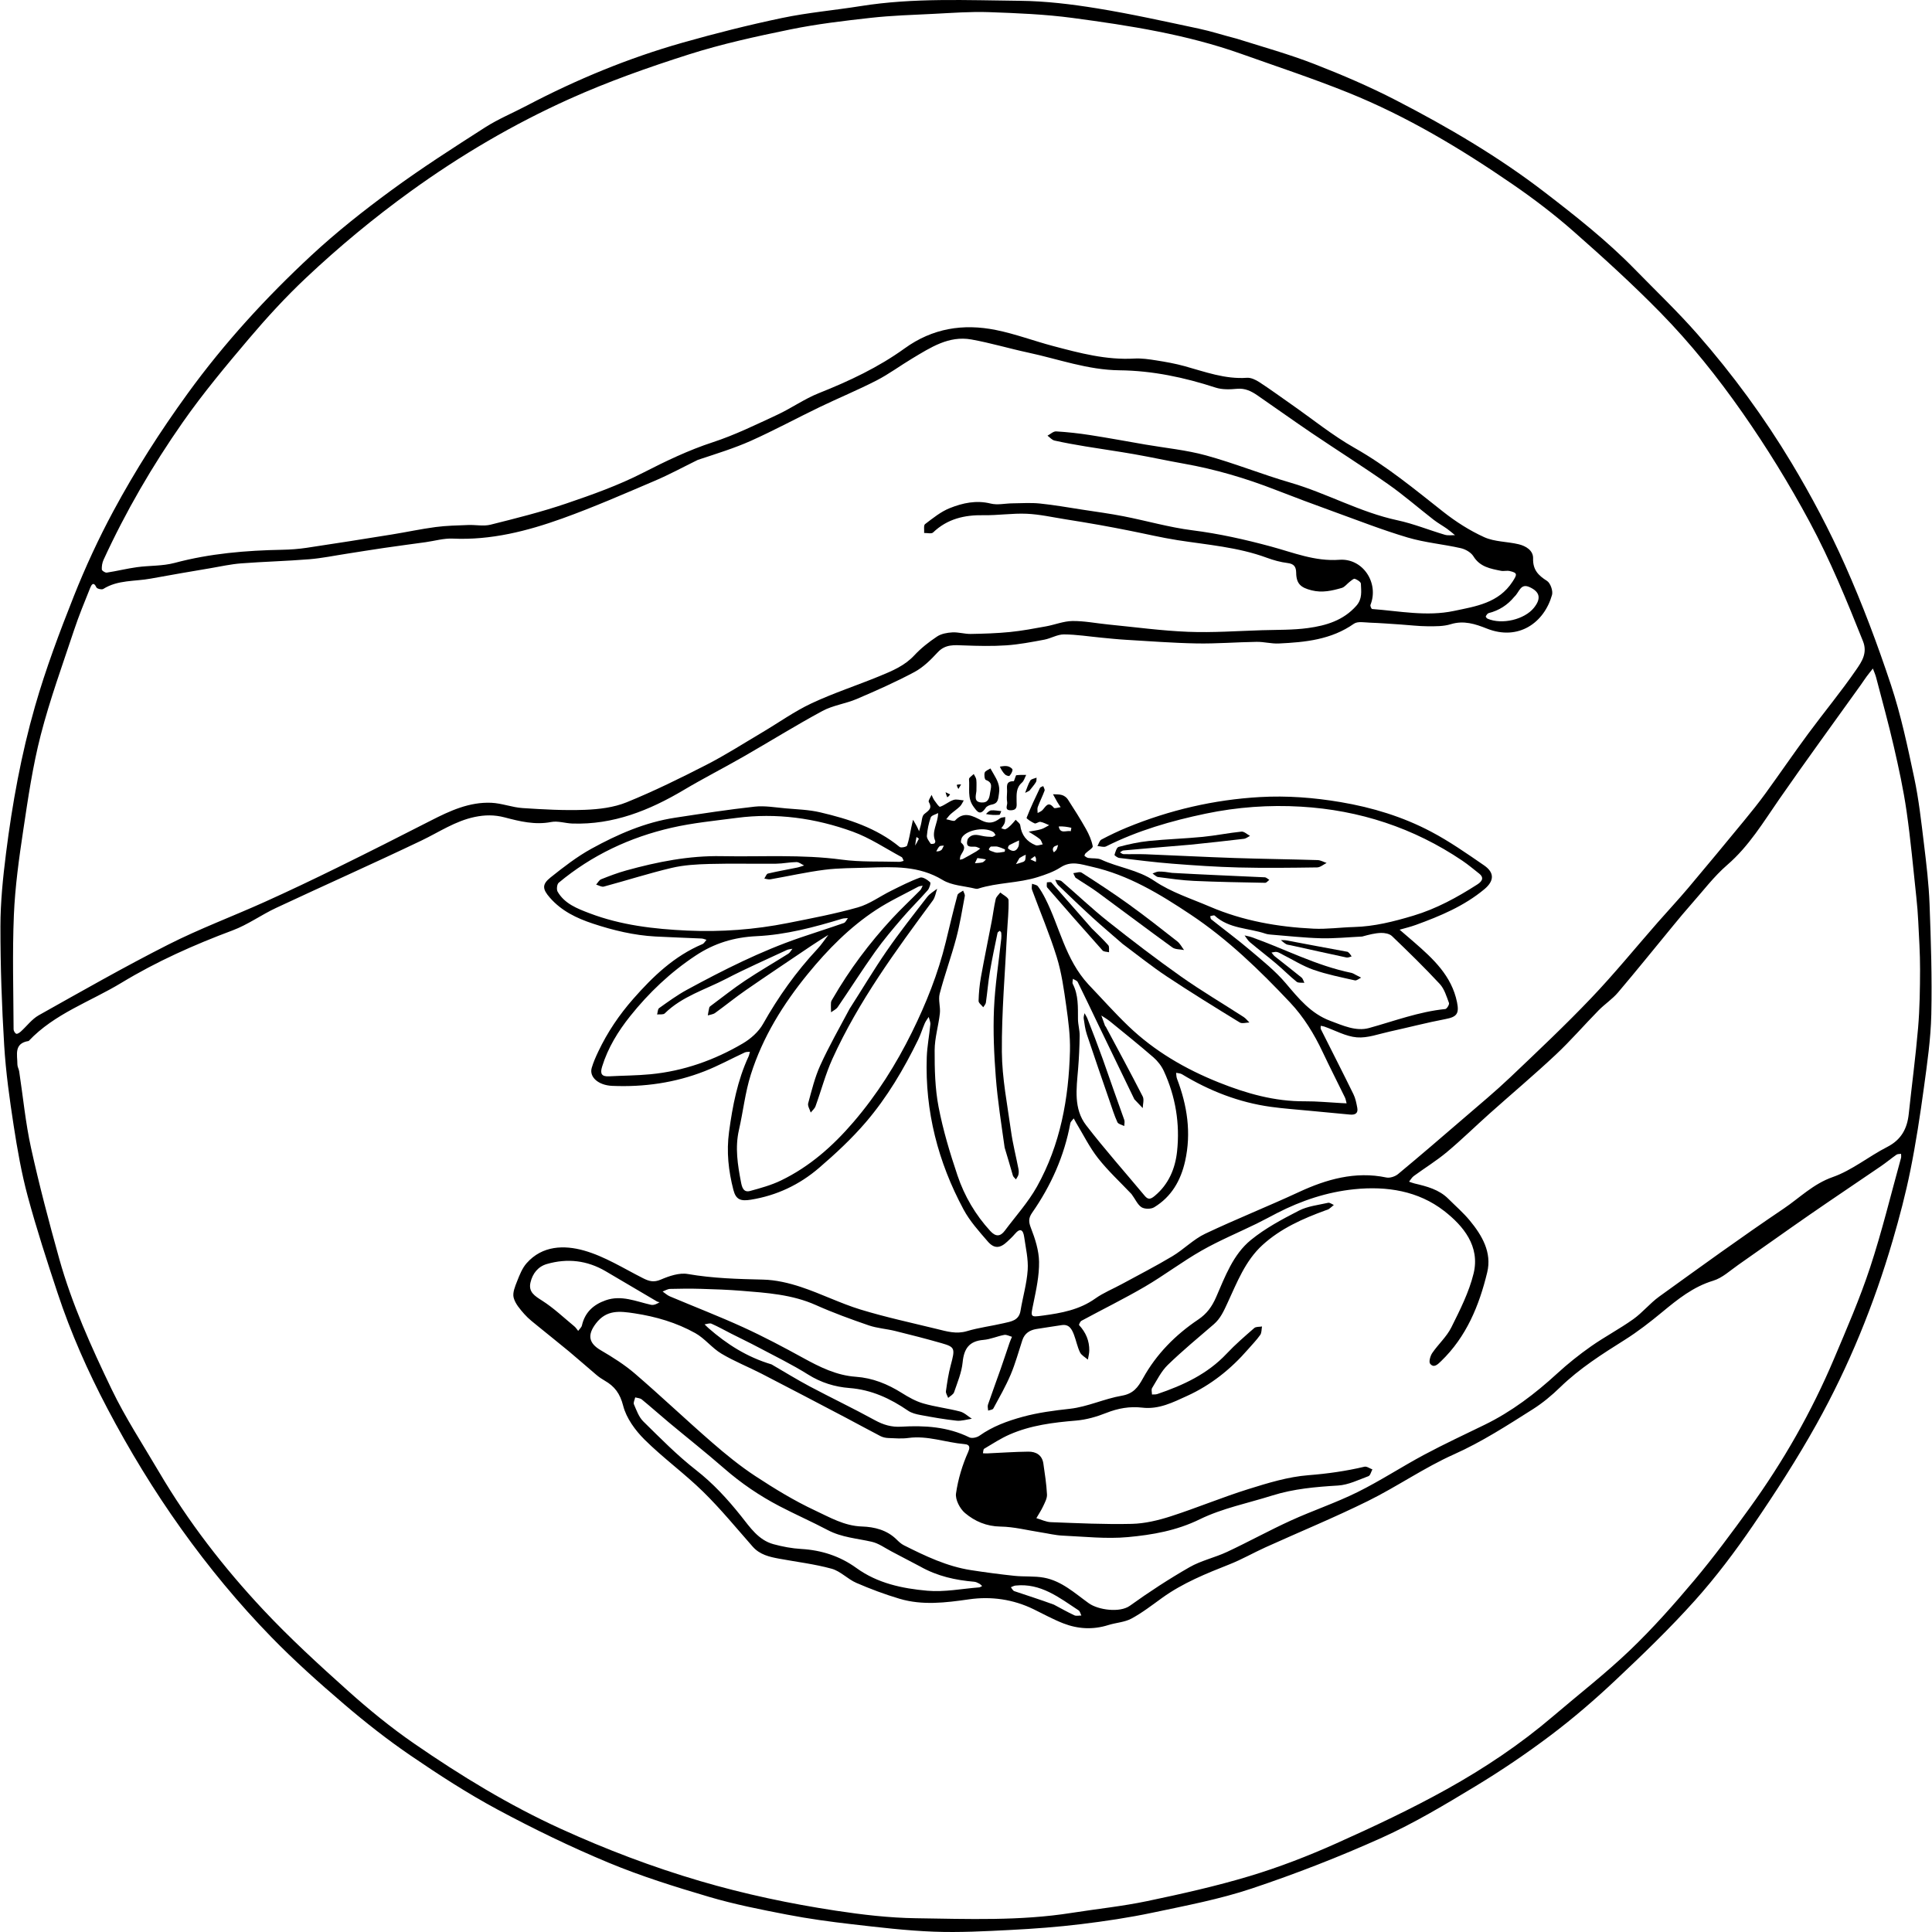 <?xml version="1.0" encoding="utf-8"?><!DOCTYPE svg PUBLIC "-//W3C//DTD SVG 1.1//EN" "http://www.w3.org/Graphics/SVG/1.1/DTD/svg11.dtd"><svg version="1.1" id="Contours" xmlns="http://www.w3.org/2000/svg" xmlns:xlink="http://www.w3.org/1999/xlink" x="0px" y="0px" width="1008.759px" height="1008.759px" viewBox="-0 0 1008.759 1009.204" enable-background="new 0 0 1008.759 1008.759" xml:space="preserve" stroke="black" fill="none" stroke-linecap='round' stroke-linejoin='round'><path class="selected"  fill="#000000" opacity="1" stroke="none" 
 	d="
M645.817 20.214 C659.676 24.574 673.259 28.358 686.335 33.446 C700.816 39.081 715.181 45.234 728.978 52.357 C756.067 66.343 782.343 81.726 806.614 100.386 C823.075 113.041 839.33 125.875 853.854 140.763 C864.822 152.006 876.234 162.866 886.567 174.669 C904.874 195.582 921.327 218.023 935.62 241.828 C945.948 259.029 955.411 276.894 963.568 295.216 C972.639 315.589 980.515 336.577 987.537 357.753 C992.765 373.519 996.216 389.924 999.675 406.211 C1002.078 417.529 1003.355 429.106 1004.756 440.613 C1006.041 451.163 1007.313 461.757 1007.708 472.364 C1008.424 491.543 1009.049 510.759 1008.618 529.935 C1008.33 542.738 1006.469 555.543 1004.732 568.267 C1002.765 582.683 1000.568 597.094 997.69 611.349 C995.199 623.686 991.977 635.909 988.444 647.997 C978.677 681.42 965.592 713.578 948.645 743.966 C938.542 762.081 927.24 779.59 915.535 796.727 C906.194 810.402 896.149 823.752 885.106 836.07 C872.018 850.669 857.828 864.33 843.539 877.786 C832.833 887.868 821.626 897.526 809.893 906.379 C797.238 915.927 784.043 924.868 770.477 933.071 C754.577 942.684 738.526 952.329 721.629 959.938 C699.472 969.916 676.713 978.777 653.665 986.483 C636.876 992.097 619.276 995.42 601.897 999.095 C589.523 1001.711 576.959 1003.582 564.398 1005.11 C552.206 1006.593 539.924 1007.508 527.654 1008.135 C514.311 1008.817 500.912 1009.539 487.583 1009.035 C473.273 1008.494 458.991 1006.778 444.746 1005.141 C433.396 1003.837 422.044 1002.278 410.832 1000.112 C397.187 997.477 383.481 994.782 370.175 990.851 C352.431 985.608 334.662 980.073 317.607 972.972 C297.848 964.747 278.497 955.348 259.636 945.218 C243.994 936.817 228.997 927.089 214.316 917.068 C202.213 908.807 190.619 899.69 179.475 890.163 C166.396 878.981 153.504 867.472 141.51 855.152 C124.425 837.601 108.842 818.747 94.542 798.74 C80.14 778.592 67.359 757.571 55.857 735.716 C45.648 716.319 36.774 696.305 29.879 675.492 C24.338 658.763 18.876 641.979 14.283 624.976 C11.016 612.877 8.84 600.436 6.926 588.032 C4.782 574.131 2.829 560.14 1.971 546.115 C0.706 525.43 -0.014 504.681 0 483.96 C0.009 471.208 1.324 458.396 2.92 445.72 C6.183 419.811 10.864 394.072 18.054 368.996 C23.652 349.469 30.832 330.333 38.341 311.433 C44.362 296.277 51.251 281.37 58.977 267.01 C70.466 245.655 83.53 225.233 97.808 205.551 C116.88 179.26 138.687 155.448 162.391 133.438 C175.551 121.219 189.748 109.997 204.243 99.369 C220.054 87.774 236.607 77.162 253.129 66.578 C259.994 62.18 267.642 59.015 274.891 55.206 C300.915 41.53 327.976 30.339 356.245 22.316 C373.458 17.431 390.85 13.04 408.36 9.378 C421.858 6.556 435.689 5.361 449.331 3.183 C476.97 -1.229 504.818 0.14 532.582 0.421 C546.041 0.557 559.586 2.213 572.897 4.378 C590.695 7.274 608.33 11.212 625.981 14.955 C632.505 16.339 638.876 18.44 645.817 20.214 M590.817 623.714 C584.955 617.519 578.624 611.692 573.374 605.016 C568.879 599.301 565.618 592.616 561.822 586.354 C561.402 585.661 561.05 584.928 560.666 584.214 C560.05 585.057 559.044 585.829 558.874 586.754 C555.744 603.842 548.798 619.312 538.93 633.487 C536.97 636.304 537.048 638.266 538.314 641.506 C540.506 647.115 542.455 653.222 542.543 659.149 C542.65 666.366 541.06 673.682 539.591 680.828 C538.094 688.108 537.777 688.109 544.553 687.198 C554.194 685.902 563.631 684.194 571.896 678.311 C576.146 675.285 581.124 673.289 585.745 670.776 C594.589 665.966 603.562 661.368 612.193 656.201 C618.135 652.643 623.164 647.371 629.348 644.441 C645.489 636.795 662.104 630.193 678.331 622.66 C692.453 616.105 707.701 611.656 723.931 615.078 C725.8 615.472 728.538 614.566 730.07 613.295 C741.656 603.68 753.074 593.86 764.479 584.028 C772.606 577.023 780.877 570.157 788.65 562.772 C802.958 549.179 817.336 535.623 830.952 521.351 C843.056 508.665 854.152 495.017 865.723 481.82 C870.987 475.816 876.451 469.982 881.599 463.881 C891.474 452.179 901.223 440.369 910.954 428.546 C914.712 423.979 918.426 419.36 921.901 414.578 C929.424 404.225 936.642 393.648 944.242 383.353 C952.564 372.081 961.538 361.271 969.463 349.734 C972.213 345.73 975.406 341.141 972.937 334.958 C964.471 313.753 955.86 292.695 944.998 272.507 C934.391 252.792 922.755 233.856 909.929 215.524 C896.979 197.014 882.919 179.425 867.171 163.346 C852.688 148.559 837.325 134.586 821.778 120.904 C811.739 112.069 801.017 103.898 789.993 96.314 C762.826 77.625 734.566 60.685 703.895 48.338 C685.603 40.975 666.84 34.779 648.25 28.166 C619.698 18.01 589.919 13.362 560.078 9.375 C545.617 7.443 530.941 6.853 516.338 6.342 C506.666 6.003 496.946 6.768 487.258 7.244 C476.361 7.78 465.428 8.118 454.597 9.321 C440.544 10.883 426.439 12.549 412.605 15.38 C394.76 19.032 376.86 22.936 359.533 28.456 C338.417 35.184 317.384 42.62 297.197 51.708 C267.924 64.885 240.289 81.134 214.149 100.034 C194.9 113.952 176.723 129.038 159.504 145.262 C148.986 155.172 139.15 165.9 129.802 176.933 C117.799 191.098 105.846 205.416 95.219 220.61 C79.358 243.285 65.446 267.227 53.864 292.433 C53.163 293.959 52.877 295.815 52.959 297.489 C52.99 298.106 54.74 299.241 55.548 299.117 C60.83 298.306 66.038 296.997 71.328 296.269 C77.854 295.372 84.663 295.733 90.949 294.054 C109.446 289.111 128.251 287.53 147.263 287.177 C151.463 287.099 155.691 286.79 159.843 286.171 C174.726 283.949 189.59 281.589 204.447 279.197 C212.08 277.968 219.652 276.32 227.31 275.31 C232.95 274.567 238.682 274.469 244.38 274.244 C248.264 274.09 252.354 274.991 256.015 274.075 C269.252 270.762 282.537 267.443 295.441 263.061 C309.131 258.411 322.899 253.505 335.723 246.934 C347.609 240.843 359.422 235.164 372.166 230.994 C383.681 227.226 394.688 221.811 405.721 216.696 C413.148 213.253 419.954 208.369 427.526 205.36 C443.295 199.092 458.596 191.904 472.311 181.996 C486.948 171.421 502.913 168.954 519.94 172.367 C530.087 174.4 539.886 178.113 549.922 180.767 C563.787 184.433 577.652 188.141 592.262 187.298 C596.092 187.077 600.015 187.666 603.834 188.268 C608.788 189.048 613.757 189.938 618.584 191.271 C629.264 194.22 639.696 198.159 651.124 197.347 C653.236 197.197 655.716 198.391 657.603 199.617 C663.286 203.31 668.756 207.33 674.317 211.212 C685.305 218.883 695.797 227.431 707.408 234.004 C724.109 243.458 738.692 255.53 753.625 267.308 C760.208 272.499 767.471 277.156 775.083 280.603 C780.513 283.061 787.094 282.871 793.058 284.296 C796.854 285.203 800.728 287.546 800.61 291.691 C800.441 297.665 803.304 300.546 807.875 303.445 C809.66 304.576 811.087 308.654 810.491 310.775 C806.425 325.248 793.006 334.925 776.433 328.334 C770.365 325.92 764.396 323.969 757.594 326.065 C753.821 327.228 749.581 327.16 745.554 327.141 C740.858 327.12 736.165 326.529 731.468 326.219 C726.108 325.865 720.748 325.443 715.381 325.257 C712.558 325.159 708.971 324.437 707.011 325.817 C695.128 334.183 681.536 335.484 667.764 336.136 C663.926 336.317 660.039 335.222 656.183 335.277 C645.761 335.427 635.337 336.29 624.927 336.108 C612.528 335.891 600.142 334.916 587.754 334.195 C583.567 333.951 579.39 333.496 575.212 333.105 C568.638 332.489 562.069 331.413 555.496 331.392 C552.08 331.381 548.712 333.504 545.227 334.152 C538.682 335.369 532.097 336.646 525.474 337.099 C518.118 337.603 510.693 337.418 503.313 337.144 C498.271 336.956 493.585 336.415 489.557 340.785 C485.982 344.663 482.01 348.595 477.432 351.043 C467.664 356.268 457.484 360.77 447.286 365.128 C441.485 367.607 434.882 368.416 429.395 371.378 C415.453 378.903 401.986 387.303 388.233 395.186 C377.881 401.12 367.233 406.547 356.978 412.641 C338.98 423.334 320.125 430.905 298.748 430.185 C295.046 430.06 291.191 428.7 287.694 429.383 C279.245 431.034 271.214 429.029 263.381 426.976 C257.953 425.554 253.002 425.661 247.782 426.745 C237.588 428.862 229.081 434.695 219.887 439.09 C194.725 451.118 169.233 462.451 143.971 474.272 C136.276 477.874 129.226 483.026 121.323 485.977 C101.156 493.509 81.551 502.261 63.202 513.385 C46.913 523.26 28.261 529.458 14.757 543.774 C6.838 544.995 8.882 551.068 8.867 556.056 C8.863 557.25 9.611 558.427 9.797 559.644 C11.828 572.978 13.094 586.477 15.987 599.618 C20.264 619.052 25.353 638.327 30.71 657.498 C37.326 681.178 47.453 703.582 58.065 725.641 C65.249 740.574 74.41 754.566 82.835 768.892 C98.166 794.96 116.597 818.797 137.202 840.792 C151.18 855.713 166.335 869.589 181.579 883.245 C192.542 893.065 204.041 902.447 216.148 910.798 C240.477 927.579 265.677 942.971 292.68 955.278 C316.314 966.05 340.442 975.226 365.403 982.568 C388.761 989.438 412.445 994.422 436.418 998.074 C450.248 1000.18 464.279 1001.818 478.243 1002.015 C505.345 1002.396 532.528 1003.492 559.499 999.228 C572.658 997.148 585.962 995.799 598.982 993.072 C616.972 989.304 634.975 985.281 652.56 979.993 C667.866 975.39 682.908 969.572 697.509 963.045 C717.215 954.236 736.826 945.018 755.669 934.524 C775.209 923.642 793.881 911.17 810.978 896.562 C824.388 885.106 838.385 874.267 851.109 862.096 C863.048 850.677 874.091 838.234 884.732 825.571 C894.968 813.389 904.459 800.547 913.788 787.641 C931.328 763.375 946.089 737.461 957.758 709.873 C964.415 694.133 971.267 678.403 976.612 662.2 C982.824 643.366 987.489 624.021 992.793 604.889 C992.98 604.215 992.821 603.446 992.824 602.721 C992.019 602.855 991.043 602.743 990.439 603.164 C987.701 605.071 985.139 607.231 982.387 609.114 C969.929 617.64 957.373 626.022 944.959 634.61 C932.5 643.229 920.195 652.068 907.766 660.729 C903.527 663.684 899.465 667.54 894.715 668.98 C884.203 672.167 876.15 678.687 867.98 685.436 C861.744 690.586 855.31 695.601 848.475 699.898 C836.609 707.357 824.852 714.83 814.721 724.675 C810.368 728.906 805.598 732.88 800.479 736.119 C787.11 744.578 773.9 753.158 759.275 759.693 C743.768 766.623 729.614 776.52 714.347 784.062 C696.819 792.719 678.697 800.172 660.874 808.237 C654.553 811.096 648.497 814.589 642.06 817.134 C629.793 821.982 617.617 826.893 606.819 834.677 C601.585 838.45 596.436 842.455 590.786 845.495 C587.194 847.427 582.7 847.613 578.702 848.875 C570.723 851.392 562.831 850.955 555.186 847.975 C549.886 845.909 544.862 843.126 539.734 840.624 C529.025 835.4 517.513 833.772 506.004 835.425 C493.756 837.183 481.672 838.692 469.658 835.125 C461.99 832.848 454.445 830.016 447.103 826.837 C442.571 824.875 438.82 820.716 434.196 819.444 C425.269 816.99 415.97 815.897 406.831 814.208 C401.683 813.257 396.676 812.131 392.936 807.883 C384.416 798.206 376.217 788.183 367.027 779.179 C357.299 769.649 346.13 761.583 336.469 751.994 C331.585 747.147 326.948 740.779 325.296 734.308 C323.671 727.941 320.833 724.157 315.651 721.195 C314.152 720.338 312.698 719.353 311.379 718.241 C306.567 714.185 301.871 709.991 297.036 705.963 C291.854 701.648 286.539 697.492 281.332 693.206 C278.7 691.04 275.912 688.974 273.678 686.436 C271.414 683.864 268.894 680.985 268.085 677.83 C267.43 675.278 268.826 671.99 269.9 669.26 C271.195 665.97 272.571 662.449 274.854 659.859 C283.079 650.531 294.546 650.351 304.768 653.217 C315.589 656.25 325.515 662.566 335.702 667.707 C338.85 669.295 341.288 669.98 344.93 668.421 C349.308 666.547 354.605 664.724 359.05 665.495 C372.115 667.761 385.176 668.115 398.351 668.416 C405.003 668.568 411.825 670.171 418.184 672.279 C428.696 675.763 438.704 680.817 449.277 684.054 C462.358 688.057 475.789 690.925 489.091 694.192 C494.259 695.461 499.286 697.01 504.88 695.339 C511.166 693.463 517.767 692.669 524.175 691.168 C527.896 690.296 532.017 689.828 532.857 684.715 C534.03 677.575 536.137 670.523 536.608 663.352 C536.979 657.696 535.581 651.904 534.781 646.199 C534.269 642.543 532.803 641.112 529.832 644.661 C528.66 646.061 527.291 647.303 525.958 648.561 C522.176 652.13 519.127 652.405 515.742 648.487 C511.17 643.196 506.349 637.849 503.077 631.752 C489.788 606.99 482.915 580.5 483.885 552.251 C484.082 546.511 485.229 540.808 485.755 535.071 C485.869 533.823 485.197 532.502 484.887 531.214 C484.197 532.317 483.358 533.356 482.846 534.536 C481.621 537.36 480.733 540.34 479.386 543.1 C471.878 558.485 463.173 573.226 452.045 586.211 C444.651 594.839 436.211 602.683 427.573 610.103 C417.372 618.866 405.467 624.515 391.965 626.683 C386.788 627.514 384.211 626.763 382.869 621.545 C380.308 611.589 379.189 601.648 380.611 591.187 C382.458 577.591 385.01 564.35 390.801 551.85 C391.153 551.089 391.275 550.22 391.504 549.401 C390.601 549.512 389.598 549.405 388.813 549.769 C381.819 553.01 375.025 556.745 367.864 559.549 C352.364 565.619 336.165 567.928 319.537 567.214 C312.409 566.908 307.459 562.647 308.872 557.815 C309.732 554.874 310.997 552.027 312.317 549.25 C317.082 539.219 323.185 530.16 330.569 521.759 C340.932 509.969 352.015 499.377 366.706 493.163 C367.571 492.797 368.12 491.688 368.817 490.924 C367.956 490.688 367.103 490.282 366.233 490.241 C358.206 489.863 350.172 489.636 342.149 489.193 C330.926 488.574 320.12 485.987 309.455 482.452 C300.896 479.615 293.08 475.838 287.042 468.946 C283.098 464.443 282.787 461.995 287.387 458.328 C294.164 452.926 301.112 447.524 308.671 443.366 C322.384 435.823 336.743 429.526 352.422 427.142 C366.254 425.038 380.091 422.891 393.991 421.362 C399.253 420.784 404.708 421.769 410.058 422.244 C416.126 422.782 422.315 422.95 428.204 424.332 C443.091 427.824 457.585 432.449 469.729 442.432 C470.423 443.002 473.372 442.362 473.595 441.711 C474.655 438.623 475.127 435.334 475.819 432.12 C476.1 430.815 476.409 429.516 476.705 428.214 C477.354 429.326 478.034 430.421 478.641 431.555 C479.102 432.415 479.468 433.326 479.876 434.214 C480.19 433.097 480.504 431.98 480.816 430.862 C481.352 428.945 481.292 426.313 482.55 425.269 C484.776 423.421 486.949 422.368 484.954 418.939 C484.535 418.22 485.866 416.482 486.391 415.214 C486.866 416.17 487.223 417.212 487.845 418.061 C488.767 419.321 490.267 421.614 490.837 421.424 C493.292 420.601 495.381 418.69 497.835 417.861 C499.418 417.326 501.403 417.983 503.208 418.105 C502.553 419.166 502.071 420.403 501.205 421.248 C499.719 422.699 497.944 423.849 496.39 425.236 C495.507 426.025 494.821 427.034 494.047 427.944 C495.636 428.202 498.077 429.245 498.679 428.592 C503.386 423.491 508.136 426.367 512.468 428.556 C516.28 430.483 519.112 429.83 522.165 427.45 C522.837 426.926 523.973 426.997 524.896 426.793 C524.803 427.834 524.905 428.944 524.563 429.895 C524.202 430.899 523.417 431.751 522.817 432.669 C523.566 432.851 524.464 433.381 525.032 433.138 C526.064 432.697 526.966 431.867 527.799 431.069 C528.713 430.194 529.487 429.172 530.322 428.214 C531.153 429.175 532.583 430.061 532.715 431.111 C533.36 436.23 536.112 439.627 540.719 441.496 C541.739 441.91 543.196 441.247 544.452 441.079 C543.953 440.124 543.679 438.886 542.909 438.271 C541.102 436.829 539.057 435.686 537.109 434.422 C539.275 434.02 541.49 433.779 543.592 433.159 C545.079 432.72 546.414 431.767 547.817 431.044 C546.3 430.434 544.827 429.581 543.252 429.306 C542.31 429.141 540.987 430.418 540.228 430.103 C538.621 429.435 535.871 427.604 536.029 427.197 C538.09 421.893 540.548 416.74 543.005 411.596 C543.238 411.109 544.136 410.94 544.726 410.623 C544.982 411.428 545.653 412.386 545.422 413.011 C544.358 415.896 542.949 418.654 541.87 421.534 C541.522 422.466 541.803 423.634 541.797 424.694 C542.622 424.216 543.591 423.883 544.244 423.231 C545.996 421.482 547.21 418.149 550.272 421.969 C550.681 422.479 552.598 421.781 553.817 421.642 C553.231 420.747 552.607 419.873 552.068 418.951 C551.286 417.614 550.564 416.242 549.817 414.885 C551.386 414.995 553.033 414.85 554.5 415.296 C555.644 415.644 556.886 416.519 557.531 417.518 C560.83 422.624 564.098 427.763 567.071 433.062 C568.641 435.862 569.984 438.935 570.58 442.047 C570.762 443.003 568.098 444.467 566.807 445.768 C566.485 446.093 566.182 447.007 566.306 447.106 C566.897 447.578 567.607 448.065 568.332 448.177 C570.551 448.518 573.057 448.128 574.986 449.024 C584.053 453.237 594.134 454.279 602.862 460.202 C611.526 466.081 621.964 469.395 631.731 473.585 C649.014 480.999 667.27 484.213 685.919 485.106 C692.915 485.441 699.968 484.426 707 484.242 C717.689 483.963 727.857 481.368 738.045 478.316 C750.081 474.711 760.876 468.793 771.323 462.098 C773.297 460.833 775.625 458.834 772.374 456.281 C769.489 454.016 766.678 451.633 763.643 449.584 C738.176 432.397 709.898 423.177 679.393 421.37 C662.713 420.381 646.075 421.569 629.52 425.03 C611.485 428.802 594.048 433.858 577.556 442.125 C576.378 442.715 574.562 442.032 573.043 441.94 C573.717 440.782 574.109 439.089 575.114 438.558 C579.47 436.258 583.931 434.115 588.489 432.245 C610.727 423.124 633.91 417.729 657.857 416.36 C671.969 415.553 686.054 416.617 700.141 419.006 C716.73 421.819 732.535 426.64 747.29 434.419 C756.94 439.507 765.976 445.828 774.991 452.027 C780.659 455.925 780.189 460.294 775.151 464.491 C764.537 473.331 752.095 478.496 739.353 483.142 C736.594 484.148 733.712 484.818 730.888 485.643 C733.433 487.834 735.99 490.01 738.522 492.217 C748.45 500.87 758.049 509.704 760.868 523.505 C762.089 529.482 760.749 531.204 754.898 532.314 C745.084 534.175 735.403 536.727 725.638 538.863 C719.96 540.106 714.127 542.335 708.549 541.875 C702.752 541.397 697.181 538.207 691.503 536.225 C690.923 536.023 690.291 535.97 689.683 535.848 C689.695 536.437 689.509 537.125 689.747 537.601 C695.409 548.925 701.184 560.194 706.758 571.561 C707.832 573.752 708.321 576.282 708.773 578.712 C709.324 581.674 707.496 582.449 704.949 582.211 C697.891 581.553 690.833 580.893 683.777 580.211 C677.052 579.56 670.299 579.096 663.611 578.172 C646.917 575.866 631.548 569.842 617.175 561.131 C616.325 560.616 615.156 560.628 614.136 560.395 C614.277 561.415 614.228 562.507 614.586 563.445 C619.923 577.428 622.161 591.686 618.836 606.539 C616.558 616.709 611.679 625.172 602.654 630.646 C600.987 631.658 597.648 631.639 596.047 630.603 C593.965 629.254 592.849 626.413 590.817 623.714 M364.317 240.214 C356.829 243.881 349.483 247.881 341.823 251.145 C325.818 257.964 309.851 264.962 293.491 270.835 C275.093 277.44 256.207 282.26 236.278 281.345 C231.595 281.13 226.838 282.556 222.113 283.212 C214.862 284.22 207.603 285.171 200.359 286.227 C193.931 287.165 187.521 288.224 181.1 289.212 C174.516 290.224 167.96 291.594 161.337 292.131 C149.471 293.093 137.551 293.38 125.679 294.29 C120.334 294.7 115.045 295.892 109.743 296.798 C99.32 298.578 88.889 300.313 78.495 302.244 C70.197 303.785 61.358 302.834 53.718 307.646 C52.944 308.133 50.481 307.56 50.149 306.85 C48.567 303.466 47.475 305.627 46.873 307.128 C43.946 314.417 40.935 321.691 38.464 329.14 C32.432 347.321 25.846 365.38 21.068 383.897 C16.867 400.177 14.435 416.955 11.931 433.619 C9.718 448.346 7.646 463.185 7.023 478.038 C6.19 497.892 6.8 517.809 6.876 537.698 C6.879 538.506 7.589 539.718 8.27 539.989 C8.825 540.21 9.964 539.454 10.611 538.872 C13.767 536.034 16.422 532.355 20.02 530.337 C42.44 517.76 64.792 505.01 87.713 493.396 C104.034 485.126 121.277 478.694 137.985 471.167 C150.773 465.405 163.441 459.363 176.03 453.177 C192.38 445.143 208.642 436.927 224.858 428.626 C234.837 423.517 244.983 418.843 256.456 419.345 C261.908 419.584 267.265 421.743 272.726 422.102 C283.562 422.814 294.462 423.436 305.295 423.021 C312.632 422.74 320.381 421.818 327.095 419.09 C341.355 413.296 355.227 406.462 368.937 399.429 C378.879 394.33 388.325 388.257 397.957 382.559 C406.53 377.487 414.713 371.604 423.686 367.396 C435.235 361.981 447.46 358.024 459.277 353.158 C465.792 350.475 472.301 347.787 477.357 342.352 C480.843 338.605 484.984 335.347 489.252 332.499 C491.453 331.03 494.544 330.482 497.278 330.332 C500.445 330.159 503.667 331.203 506.856 331.148 C513.721 331.03 520.607 330.817 527.434 330.135 C533.723 329.507 539.964 328.311 546.193 327.182 C550.808 326.345 555.36 324.457 559.958 324.399 C566.172 324.321 572.398 325.595 578.627 326.205 C592.571 327.569 606.496 329.487 620.474 330.036 C633.303 330.541 646.192 329.592 659.051 329.198 C667.082 328.952 675.192 329.151 683.115 328.058 C692.514 326.761 701.535 324.087 708.3 316.401 C711.487 312.781 710.797 308.846 710.66 304.908 C710.627 303.975 708.746 302.785 707.493 302.35 C706.854 302.128 705.674 303.25 704.828 303.884 C703.414 304.944 702.232 306.662 700.668 307.111 C695.549 308.58 690.481 309.772 684.903 308.364 C679.363 306.966 676.927 305.049 676.853 299.203 C676.813 296.058 675.737 294.527 672.355 294.106 C668.683 293.648 665.008 292.638 661.525 291.352 C646.434 285.782 630.516 284.608 614.824 282.151 C606.459 280.841 598.199 278.863 589.885 277.221 C584.64 276.185 579.392 275.161 574.127 274.228 C568.214 273.18 562.288 272.199 556.355 271.265 C549.616 270.204 542.888 268.663 536.11 268.366 C528.611 268.037 521.054 269.255 513.534 269.122 C503.548 268.945 494.625 271.029 487.178 278.15 C486.322 278.968 484.099 278.356 482.51 278.407 C482.637 276.818 482.15 274.418 482.995 273.777 C487.101 270.664 491.263 267.264 495.973 265.396 C502.683 262.734 509.743 261.167 517.285 263.046 C520.832 263.929 524.826 262.963 528.618 262.926 C533.422 262.879 538.267 262.534 543.022 263.019 C550.436 263.774 557.795 265.09 565.169 266.223 C572.367 267.328 579.596 268.292 586.738 269.692 C598.727 272.043 610.557 275.478 622.637 277.008 C636.592 278.775 650.151 281.819 663.676 285.475 C675.382 288.64 686.676 293.353 699.409 292.412 C711.74 291.501 720.208 304.558 715.663 315.962 C715.443 316.513 716.156 318.095 716.515 318.122 C730.744 319.191 744.997 322.139 759.246 319.132 C770.683 316.718 782.594 315.056 789.878 303.824 C792.312 300.072 792.594 299.228 788.313 298.272 C786.885 297.953 785.277 298.461 783.836 298.171 C778.34 297.064 772.878 296.157 769.449 290.603 C768.191 288.566 765.294 286.899 762.855 286.347 C753.656 284.265 744.116 283.454 735.115 280.784 C721.977 276.887 709.168 271.866 696.266 267.192 C686.127 263.519 676.02 259.749 665.972 255.836 C650.442 249.787 634.547 245.098 618.121 242.191 C609.455 240.657 600.851 238.769 592.184 237.246 C583.762 235.766 575.286 234.598 566.85 233.196 C561.415 232.293 555.982 231.337 550.61 230.128 C549.267 229.826 548.164 228.458 546.951 227.58 C548.458 226.791 550.009 225.258 551.464 225.345 C557.373 225.698 563.283 226.35 569.135 227.259 C578.804 228.761 588.427 230.548 598.07 232.214 C608.646 234.042 619.445 235.058 629.745 237.889 C644.614 241.974 658.997 247.8 673.813 252.108 C692.818 257.633 710.205 267.588 729.708 271.766 C738.136 273.571 746.233 276.892 754.532 279.348 C756.171 279.833 758.049 279.509 759.817 279.558 C758.443 278.443 757.125 277.25 755.683 276.232 C753.377 274.605 750.879 273.234 748.655 271.507 C740.692 265.326 733.077 258.661 724.837 252.882 C711.736 243.696 698.187 235.152 684.928 226.188 C675.396 219.744 666.053 213.021 656.57 206.504 C653.406 204.33 650.136 202.698 645.928 203.098 C642.233 203.449 638.187 203.586 634.74 202.46 C618.408 197.124 601.667 193.607 584.581 193.428 C567.95 193.254 552.668 187.569 536.822 184.175 C526.911 182.052 517.159 179.111 507.194 177.328 C495.391 175.215 485.865 181.533 476.36 187.209 C470.062 190.971 464.129 195.406 457.626 198.748 C447.902 203.744 437.762 207.922 427.907 212.67 C415.951 218.431 404.263 224.771 392.163 230.199 C383.466 234.099 374.283 236.915 364.317 240.214 M402.817 712.714 C409.425 716.548 415.925 720.585 422.667 724.168 C433.987 730.187 445.575 735.707 456.812 741.872 C461.204 744.282 465.484 745.542 470.443 745.251 C482.716 744.533 494.768 745.242 506.124 750.828 C507.458 751.484 510.065 750.915 511.408 749.963 C518.248 745.112 525.852 742.324 533.87 740.118 C542.052 737.867 550.282 736.828 558.702 735.889 C567.844 734.868 576.591 730.653 585.724 729.075 C591.777 728.029 594.168 724.779 596.853 719.924 C603.809 707.346 613.777 697.273 625.701 689.267 C630.144 686.284 632.845 682.589 635.035 677.568 C639.706 666.856 643.891 655.301 653.19 647.725 C660.728 641.583 669.564 636.87 678.272 632.395 C682.86 630.038 688.388 629.461 693.54 628.298 C694.406 628.103 695.522 629.018 696.522 629.42 C695.678 630.127 694.872 630.887 693.975 631.519 C693.486 631.864 692.847 632.001 692.269 632.212 C680.348 636.561 668.789 641.672 659.293 650.321 C650.229 658.579 645.939 669.933 640.944 680.698 C639.039 684.802 637.318 688.734 633.817 691.752 C625.711 698.738 617.437 705.563 609.767 713.006 C606.35 716.322 604.14 720.917 601.59 725.06 C601.084 725.883 601.526 727.291 601.531 728.429 C602.454 728.363 603.441 728.491 604.289 728.203 C617.809 723.624 630.529 717.749 640.564 707.071 C645.036 702.313 650.019 698.02 654.951 693.724 C655.855 692.936 657.632 693.151 659.005 692.903 C658.721 694.394 658.863 696.184 658.068 697.318 C656.215 699.96 653.914 702.289 651.789 704.741 C642.836 715.068 632.37 723.487 619.904 729.159 C612.478 732.537 605.142 736.333 596.405 735.297 C589.989 734.536 583.76 735.628 577.605 738.079 C572.589 740.077 567.159 741.618 561.804 742.064 C549.941 743.052 538.231 744.501 527.251 749.291 C522.585 751.327 518.258 754.16 513.863 756.777 C513.363 757.075 513.424 758.318 513.225 759.122 C513.936 759.153 514.65 759.237 515.358 759.206 C522.553 758.886 529.746 758.363 536.944 758.287 C540.935 758.245 544.144 760.054 544.789 764.48 C545.572 769.853 546.398 775.243 546.688 780.654 C546.795 782.658 545.603 784.819 544.698 786.767 C543.69 788.938 542.336 790.949 541.133 793.03 C543.664 793.758 546.176 795.029 548.731 795.124 C562.809 795.646 576.909 796.35 590.978 796.012 C597.787 795.849 604.75 794.186 611.282 792.081 C624.921 787.687 638.188 782.126 651.86 777.853 C662.105 774.651 672.643 771.416 683.238 770.591 C693.196 769.816 702.859 768.441 712.507 766.157 C713.714 765.871 715.27 767.057 716.664 767.561 C715.994 768.779 715.595 770.728 714.609 771.092 C709.396 773.019 704.103 775.662 698.713 775.985 C687.033 776.686 675.503 777.689 664.301 781.218 C651.624 785.212 638.281 787.854 626.472 793.629 C614.33 799.567 601.704 801.756 588.89 802.93 C577.653 803.959 566.188 802.664 554.835 802.149 C551.059 801.978 547.318 801.037 543.56 800.459 C536.509 799.373 529.468 797.531 522.401 797.425 C515.082 797.316 508.975 794.674 503.847 790.34 C501.181 788.087 498.706 783.317 499.164 780.117 C500.229 772.687 502.474 765.227 505.549 758.366 C507.181 754.725 504.783 754.458 503.509 754.347 C493.737 753.5 484.3 749.764 474.254 751.139 C470.818 751.61 467.261 751.306 463.766 751.169 C462.394 751.115 460.912 750.797 459.701 750.172 C453.652 747.05 447.698 743.743 441.67 740.58 C427.024 732.894 412.384 725.195 397.682 717.617 C390.69 714.013 383.307 711.099 376.58 707.072 C371.665 704.13 367.942 699.147 362.965 696.37 C353.149 690.891 342.462 687.75 331.223 686.038 C323.422 684.85 316.615 684.07 311.079 691.307 C306.492 697.304 307.247 701.611 313.58 705.311 C319.814 708.951 326.025 712.87 331.477 717.561 C345.092 729.277 358.125 741.668 371.683 753.454 C378.907 759.733 386.393 765.841 394.381 771.082 C404.366 777.633 414.655 783.928 425.448 788.974 C433.191 792.593 440.82 797.091 450.015 797.386 C456.556 797.596 463.106 799.211 468.138 804.196 C469.27 805.318 470.497 806.469 471.898 807.174 C483.11 812.812 494.431 818.24 506.996 820.183 C514.555 821.352 522.146 822.363 529.753 823.162 C534.84 823.696 540.078 823.195 545.074 824.11 C554.323 825.803 561.164 832.199 568.502 837.466 C573.401 840.982 584.715 842.578 589.995 838.781 C600.025 831.571 610.422 824.789 621.136 818.648 C627.217 815.163 634.385 813.634 640.787 810.636 C651.966 805.401 662.798 799.42 674.024 794.296 C685.504 789.056 697.563 785.035 708.855 779.445 C720.795 773.534 732.003 766.164 743.767 759.873 C754.103 754.347 764.747 749.392 775.289 744.256 C789.398 737.382 801.687 728.007 813.21 717.441 C818.755 712.357 824.686 707.62 830.843 703.297 C837.994 698.276 845.796 694.178 852.911 689.111 C857.775 685.649 861.635 680.783 866.481 677.288 C887.999 661.771 909.478 646.176 931.473 631.354 C939.839 625.716 946.928 618.429 957.118 614.856 C967.2 611.32 975.92 604.066 985.585 599.123 C992.926 595.369 996.017 589.579 996.838 581.858 C998.432 566.874 1000.44 551.929 1001.716 536.92 C1002.578 526.77 1002.716 516.54 1002.744 506.344 C1002.767 497.984 1002.203 489.619 1001.794 481.261 C1001.589 477.059 1001.251 472.859 1000.799 468.676 C999.178 453.696 997.847 438.671 995.698 423.765 C994.065 412.437 991.62 401.203 989.052 390.038 C986.265 377.918 982.937 365.922 979.795 353.884 C979.379 352.289 978.674 350.769 978.103 349.214 C977.007 350.607 975.878 351.975 974.826 353.399 C973.797 354.792 972.867 356.257 971.859 357.666 C957.605 377.595 943.129 397.371 929.166 417.502 C920.837 429.511 913.382 441.995 902.063 451.769 C895.066 457.811 889.391 465.396 883.203 472.36 C879.985 475.981 876.905 479.729 873.823 483.468 C864.202 495.142 854.725 506.938 844.933 518.466 C841.997 521.922 838.046 524.494 834.845 527.751 C827.319 535.408 820.287 543.578 812.463 550.909 C801.178 561.483 789.335 571.46 777.794 581.762 C770.347 588.409 763.216 595.424 755.562 601.819 C750.123 606.364 744.019 610.11 738.284 614.311 C737.28 615.047 736.63 616.267 735.817 617.263 C736.764 617.58 737.693 617.974 738.661 618.202 C745.083 619.716 751.453 621.331 756.342 626.215 C760.097 629.967 764.155 633.468 767.521 637.542 C773.966 645.343 779.154 654.216 776.642 664.62 C772.452 681.97 765.764 698.314 752.478 711.089 C750.736 712.765 748.765 714.756 746.829 712.37 C746.037 711.393 746.897 708.281 747.929 706.769 C751.072 702.165 755.467 698.266 757.908 693.363 C762.427 684.286 767.142 674.993 769.524 665.24 C773.008 650.975 764.138 640.312 754.1 632.524 C740.631 622.075 724.193 619.48 707.223 621.211 C692.942 622.668 679.592 627.128 666.879 633.656 C663.304 635.492 659.784 637.436 656.174 639.2 C646.613 643.87 636.737 647.979 627.509 653.229 C617.321 659.025 607.923 666.2 597.797 672.117 C586.987 678.433 575.716 683.958 564.698 689.922 C564.029 690.284 563.26 691.984 563.463 692.202 C566.97 695.982 568.858 700.375 568.78 705.525 C568.757 707.092 568.299 708.652 568.041 710.214 C566.633 708.968 564.691 707.98 563.932 706.418 C562.528 703.529 561.939 700.256 560.782 697.231 C559.667 694.316 558.274 691.549 554.268 692.203 C549.886 692.919 545.48 693.494 541.102 694.231 C537.629 694.815 534.979 696.519 533.811 700.066 C531.832 706.077 530.18 712.231 527.717 718.039 C525.13 724.138 521.807 729.932 518.642 735.77 C518.288 736.424 516.874 736.503 515.951 736.849 C515.902 735.808 515.54 734.661 515.854 733.745 C517.997 727.473 520.312 721.261 522.51 715.007 C524.095 710.494 525.571 705.943 527.125 701.418 C527.49 700.357 527.97 699.334 528.396 698.294 C527.046 697.934 525.603 697.079 524.361 697.308 C520.701 697.982 517.163 699.612 513.499 699.913 C506.011 700.529 503.323 704.489 502.62 711.645 C502.1 716.947 499.907 722.116 498.159 727.242 C497.749 728.445 496.125 729.234 495.06 730.214 C494.645 729.031 493.747 727.78 493.901 726.676 C494.535 722.161 495.209 717.616 496.385 713.22 C498.75 704.383 498.698 703.66 491.699 701.651 C483.635 699.337 475.5 697.257 467.353 695.249 C462.787 694.124 457.967 693.835 453.555 692.317 C444.24 689.113 434.944 685.734 425.957 681.719 C413.505 676.156 400.281 675.323 387.061 674.256 C380.051 673.689 373.01 673.451 365.978 673.246 C360.593 673.088 355.196 673.124 349.81 673.279 C348.494 673.317 347.201 674.161 345.897 674.634 C347.154 675.494 348.309 676.595 349.684 677.177 C362.447 682.574 375.396 687.558 387.993 693.313 C398.661 698.188 409.059 703.697 419.344 709.35 C428.008 714.112 436.756 718.464 446.769 719.165 C455.608 719.784 463.393 722.956 470.803 727.602 C474.315 729.804 478.064 731.942 482.003 733.082 C488.308 734.907 494.916 735.665 501.28 737.322 C503.508 737.901 505.393 739.8 507.435 741.096 C504.756 741.469 502.02 742.383 499.41 742.106 C493.122 741.439 486.876 740.315 480.652 739.161 C478.401 738.744 475.962 738.156 474.123 736.896 C464.81 730.514 455.022 725.939 443.456 725.048 C435.899 724.466 428.63 722.233 421.901 718.01 C413.527 712.754 404.579 708.406 395.831 703.757 C391.197 701.295 386.454 699.037 381.773 696.664 C378.328 694.917 374.96 693.001 371.43 691.452 C370.462 691.027 369.034 691.651 367.817 691.793 C368.522 692.473 369.201 693.183 369.937 693.826 C379.478 702.158 389.939 708.875 402.817 712.714 M568.317 514.214 C575.251 521.482 581.934 529.013 589.175 535.962 C602.83 549.066 618.884 558.409 636.438 565.428 C650.919 571.218 665.619 575.398 681.382 575.277 C687.74 575.228 694.105 575.882 700.466 576.213 C701.374 576.261 702.282 576.299 703.19 576.341 C702.901 575.3 702.763 574.186 702.298 573.231 C698.452 565.322 694.433 557.495 690.685 549.54 C686.226 540.078 680.793 531.222 673.636 523.631 C657.723 506.751 641.057 490.605 621.672 477.705 C605.651 467.045 589.251 457.023 570.013 452.728 C564.363 451.467 559.342 449.469 553.748 453.094 C550.187 455.402 545.971 456.852 541.878 458.154 C531.742 461.378 520.862 460.935 510.707 464.196 C510.253 464.341 509.688 464.315 509.216 464.199 C503.473 462.784 496.976 462.59 492.15 459.654 C479.774 452.122 466.511 452.805 453.101 453.231 C445.569 453.471 437.981 453.389 430.531 454.338 C421.013 455.55 411.613 457.684 402.147 459.333 C401.163 459.505 400.074 459.079 399.034 458.931 C399.652 458.025 400.124 456.502 400.912 456.315 C405.951 455.118 411.065 454.239 416.142 453.197 C417.39 452.941 418.593 452.467 419.817 452.093 C418.483 451.467 417.146 450.307 415.818 450.318 C412.287 450.347 408.763 451.132 405.231 451.168 C393.566 451.29 381.893 450.988 370.235 451.302 C363.665 451.48 356.956 451.859 350.598 453.363 C338.69 456.18 327.007 459.939 315.181 463.122 C314.025 463.433 312.521 462.455 311.178 462.076 C312.042 461.122 312.728 459.721 313.801 459.293 C318.095 457.582 322.442 455.928 326.891 454.695 C343.212 450.175 359.75 446.895 376.796 447.229 C397.693 447.637 418.609 446.231 439.488 449.043 C449.382 450.375 459.521 449.894 469.551 450.188 C470.3 450.21 471.061 449.864 471.817 449.688 C471.457 449.004 471.275 447.989 470.711 447.685 C462.27 443.139 454.15 437.66 445.222 434.425 C425.68 427.344 405.347 424.505 384.533 427.245 C373.201 428.738 361.745 429.826 350.637 432.368 C328.835 437.356 308.912 446.699 291.62 461.112 C290.712 461.869 290.407 464.636 291.053 465.762 C294.709 472.137 301.485 474.668 307.698 477.039 C324.108 483.301 341.491 485.319 358.905 486.106 C376.455 486.9 393.968 485.608 411.233 482.171 C423.505 479.728 435.845 477.401 447.865 473.997 C453.984 472.264 459.428 468.2 465.243 465.32 C470.215 462.859 475.175 460.296 480.373 458.425 C481.729 457.936 484.228 459.558 485.628 460.838 C486.118 461.286 485.294 463.973 484.373 465.028 C480.051 469.976 475.327 474.576 471.049 479.559 C466.139 485.279 461.247 491.058 456.886 497.194 C450.157 506.661 443.927 516.482 437.369 526.073 C436.578 527.23 435.065 527.892 433.886 528.784 C433.863 527.07 433.741 525.349 433.864 523.645 C433.915 522.929 434.438 522.225 434.823 521.56 C443.539 506.492 453.915 492.639 465.719 479.875 C470.449 474.761 475.565 470.006 480.449 465.032 C481.059 464.41 481.321 463.447 481.745 462.643 C480.94 462.828 480.046 462.848 479.345 463.226 C471.982 467.191 464.342 470.743 457.376 475.32 C443.641 484.344 432.205 495.95 421.815 508.659 C408.846 524.521 398.177 541.736 391.983 561.296 C389.017 570.661 387.974 580.622 385.772 590.246 C383.66 599.477 385.111 608.485 386.845 617.508 C387.331 620.038 388.081 623.073 391.555 622.126 C397.054 620.627 402.655 619.09 407.757 616.625 C422.685 609.41 434.808 598.698 445.601 586.114 C457.892 571.783 467.849 556 476.135 539.21 C483.577 524.131 489.823 508.479 493.819 492.046 C495.806 483.872 497.738 475.682 499.92 467.56 C500.182 466.584 501.857 465.987 502.877 465.214 C503.19 466.165 503.914 467.193 503.752 468.055 C502.367 475.456 501.177 482.921 499.238 490.183 C496.645 499.889 493.173 509.363 490.636 519.082 C489.803 522.272 491.103 525.959 490.732 529.342 C490.024 535.793 488.022 542.186 488.001 548.608 C487.968 558.496 488.198 568.571 490.057 578.232 C492.393 590.376 496 602.345 499.959 614.086 C503.575 624.807 509.301 634.558 517.048 643.013 C519.853 646.074 522.258 646.072 524.667 642.843 C530.36 635.214 536.878 628.033 541.477 619.787 C553.689 597.889 558.055 573.776 558.681 548.993 C558.88 541.125 557.831 533.167 556.723 525.339 C555.512 516.787 554.314 508.108 551.77 499.899 C548.083 487.999 543.169 476.48 538.864 464.767 C538.528 463.852 538.864 462.69 538.888 461.643 C539.928 462.064 541.352 462.195 541.934 462.963 C543.428 464.934 544.668 467.127 545.797 469.339 C553.301 484.049 556.171 501.057 568.317 514.214 M423.317 494.214 C411.994 501.871 400.612 509.442 389.373 517.22 C383.889 521.014 378.712 525.248 373.299 529.148 C372.268 529.891 370.783 530.002 369.507 530.405 C369.753 529.031 369.935 527.642 370.284 526.295 C370.392 525.878 370.915 525.527 371.312 525.232 C377.17 520.885 382.881 516.314 388.946 512.275 C396.338 507.353 404.05 502.912 411.567 498.173 C412.464 497.607 413.003 496.476 413.709 495.606 C412.735 495.809 411.677 495.832 410.8 496.242 C400.191 501.199 389.445 505.9 379.064 511.301 C368.198 516.954 356.078 520.438 347.011 529.364 C346.243 530.12 344.382 529.765 343.029 529.927 C343.358 528.789 343.321 527.134 344.077 526.599 C348.805 523.251 353.515 519.796 358.591 517.038 C377.705 506.654 397.118 496.866 417.76 489.788 C425.351 487.186 433.013 484.792 440.585 482.138 C441.476 481.826 442.001 480.467 442.696 479.593 C441.676 479.694 440.605 479.627 439.644 479.92 C425.048 484.365 410.25 488.296 395.011 489.017 C383.252 489.574 372.966 492.665 363.131 499.178 C349.95 507.906 338.703 518.596 328.953 530.798 C322.668 538.665 317.33 547.324 314.296 557.169 C313.169 560.826 313.973 562.444 317.943 562.23 C325.132 561.841 332.354 561.841 339.512 561.156 C356.802 559.5 372.888 553.814 387.775 545.065 C391.908 542.637 396.033 538.994 398.345 534.887 C406.338 520.691 415.668 507.591 426.772 495.699 C428.876 493.446 430.581 490.821 432.47 488.367 C429.585 490.15 426.701 491.932 423.317 494.214 M711.317 489.214 C704.131 489.548 696.935 490.292 689.762 490.109 C681.039 489.886 672.335 488.889 663.624 488.202 C662.686 488.128 661.721 488.007 660.835 487.709 C651.933 484.714 641.786 485.214 634.255 478.273 C633.891 477.937 632.743 478.452 631.96 478.571 C632.108 479.119 632.074 479.895 632.431 480.18 C639.174 485.56 646.124 490.691 652.696 496.268 C659.179 501.77 665.938 507.162 671.399 513.601 C678.131 521.541 684.508 529.456 694.656 533.245 C701.236 535.702 708.101 538.881 714.922 536.997 C728.129 533.352 740.982 528.454 754.769 527.08 C755.551 527.003 756.958 524.682 756.676 523.928 C755.388 520.48 754.272 516.595 751.869 514.003 C743.857 505.366 735.404 497.129 726.893 488.975 C725.607 487.743 723.103 487.275 721.185 487.326 C718.052 487.411 714.939 488.214 711.317 489.214 M592.317 574.214 C586.077 561.308 579.828 548.407 573.602 535.494 C569.988 527.998 566.453 520.463 562.754 513.009 C562.36 512.217 561.097 511.855 560.237 511.294 C560.192 512.196 559.798 513.278 560.157 513.971 C563.18 519.815 562.819 526.091 562.869 532.363 C562.893 535.225 563.789 538.087 563.753 540.942 C563.678 546.822 563.407 552.712 562.919 558.572 C562.077 568.69 560.514 579.206 567.158 587.825 C576.898 600.461 587.531 612.407 597.754 624.672 C599.592 626.878 600.933 626.377 603.001 624.655 C610.293 618.583 613.677 610.327 614.631 601.502 C616.197 587.017 613.866 572.825 607.731 559.489 C606.497 556.808 604.502 554.24 602.267 552.3 C594.859 545.867 587.197 539.724 579.59 533.522 C578.186 532.376 576.583 531.473 575.072 530.459 C575.726 532.283 576.375 534.108 577.042 535.927 C577.094 536.069 577.306 536.146 577.381 536.287 C583.862 548.426 590.433 560.519 596.695 572.77 C597.514 574.372 596.739 576.789 596.703 578.828 C595.408 577.457 594.112 576.086 592.317 574.214 M480.317 818.214 C475.392 815.623 470.479 813.013 465.541 810.449 C462.117 808.671 458.831 806.207 455.181 805.369 C447.44 803.593 439.448 803.104 432.187 799.271 C423.872 794.882 415.243 791.091 406.906 786.74 C396.53 781.325 386.915 774.783 378.053 767.053 C368.591 758.801 358.729 751.007 349.085 742.962 C344.361 739.021 339.78 734.908 335.02 731.012 C334.16 730.308 332.747 730.281 331.589 729.942 C331.332 731.167 330.512 732.638 330.92 733.574 C332.273 736.684 333.478 740.202 335.799 742.486 C344.687 751.229 353.485 760.196 363.282 767.844 C372.331 774.907 379.833 783.087 386.902 791.963 C391.582 797.839 395.967 804.498 403.841 806.636 C408.54 807.911 413.431 808.841 418.281 809.12 C428.912 809.731 438.566 812.861 447.161 819.089 C458.205 827.092 471.141 829.774 484.144 830.934 C493.065 831.73 502.223 829.891 511.272 829.187 C511.802 829.146 512.303 828.715 512.817 828.465 C512.307 828.038 511.851 827.508 511.275 827.21 C510.46 826.788 509.576 826.324 508.689 826.247 C498.942 825.404 489.513 823.428 480.317 818.214 M344.317 680.214 C343.866 680.097 343.36 680.076 342.974 679.849 C334.014 674.584 325.083 669.269 316.112 664.022 C306.443 658.366 296.144 657.186 285.45 660.27 C280.761 661.622 277.968 665.291 276.889 669.885 C275.712 674.896 279.067 676.925 282.956 679.399 C288.983 683.234 294.251 688.267 299.799 692.843 C300.583 693.489 301.135 694.417 301.794 695.214 C302.468 694.266 303.518 693.402 303.756 692.355 C305.315 685.48 309.797 681.457 316.179 679.221 C324.414 676.337 331.997 679.826 339.789 681.57 C341.324 681.914 343.134 681.031 344.317 680.214 M790.817 311.714 C787.283 316.041 782.831 318.891 777.396 320.27 C776.769 320.43 776.226 321.303 775.885 321.969 C775.781 322.17 776.399 322.994 776.837 323.184 C784.346 326.431 796.117 323.635 801.049 317.482 C804.939 312.629 804.152 309.201 798.913 306.749 C793.974 304.439 793.548 309.235 790.817 311.714 M550.317 838.214 C553.859 840.09 557.35 842.075 560.977 843.772 C561.994 844.247 563.41 843.873 564.642 843.889 C564.172 842.969 563.945 841.677 563.194 841.185 C553.111 834.569 543.436 826.819 530.206 828.242 C529.388 828.33 528.612 828.812 527.817 829.111 C528.405 829.812 528.862 830.903 529.603 831.153 C536.313 833.424 543.072 835.548 550.317 838.214 M505.317 438.214 C507.331 435.453 509.989 435.988 512.773 436.624 C514.475 437.012 516.259 437.126 518.011 437.161 C518.607 437.173 519.214 436.564 519.817 436.239 C519.471 435.719 519.238 435.041 518.763 434.703 C514.779 431.861 505.405 433.213 502.475 437.154 C501.887 437.944 501.488 439.898 501.901 440.246 C504.949 442.811 502.564 444.825 501.534 447.035 C501.252 447.64 501.288 448.392 501.178 449.076 C501.745 448.935 502.371 448.902 502.869 448.633 C505.179 447.388 507.466 446.1 509.733 444.777 C510.473 444.346 511.125 443.763 511.817 443.25 C510.903 442.905 509.986 442.262 509.076 442.271 C506.541 442.296 503.889 442.737 505.317 438.214 M489.817 424.714 C488.483 425.458 486.358 425.916 485.968 426.999 C484.869 430.05 484.22 433.336 483.945 436.576 C483.834 437.892 485.051 439.395 485.887 440.665 C486.086 440.968 487.236 440.825 487.844 440.602 C488.141 440.492 488.466 439.605 488.318 439.275 C486.159 434.443 489.717 430.27 489.817 424.714 M526.317 443.214 C528.507 444.987 530.497 445.093 531.765 442.25 C532.187 441.304 532.006 440.089 532.1 438.998 C530.475 439.767 528.824 440.485 527.241 441.332 C526.68 441.632 526.286 442.244 526.317 443.214 M517.317 442.214 C515.794 443.836 515.729 444.039 519.466 445.233 C520.98 445.716 522.85 445.121 524.546 444.921 C524.656 444.908 524.821 443.73 524.704 443.678 C523.437 443.123 522.143 442.59 520.806 442.25 C520.023 442.052 519.149 442.214 517.317 442.214 M552.817 431.714 C553.572 435.91 556.913 433.607 559.097 434.214 C559.209 433.586 559.444 432.415 559.416 432.408 C557.396 431.951 555.356 431.586 552.817 431.714 M532.317 448.214 C531.707 449.271 531.097 450.328 530.487 451.384 C531.759 450.999 533.051 450.669 534.291 450.198 C534.715 450.037 535.213 449.576 535.316 449.161 C535.53 448.297 535.503 447.373 535.575 446.473 C534.656 446.887 533.736 447.3 532.317 448.214 M510.317 448.214 C509.887 449.118 509.457 450.022 509.028 450.925 C510.357 450.789 511.729 450.805 512.999 450.454 C513.693 450.262 514.216 449.449 514.817 448.916 C513.65 448.682 512.483 448.448 510.317 448.214 M491.817 443.714 C492.15 443.048 492.483 442.381 492.817 441.714 C492.036 441.828 491.026 441.68 490.529 442.117 C489.778 442.777 489.386 443.844 488.841 444.738 C489.833 444.73 490.825 444.722 491.817 443.714 M540.317 447.214 C539.547 447.778 538.777 448.341 538.007 448.905 C538.957 449.341 539.906 449.778 540.856 450.214 C541.009 449.214 541.163 448.214 540.317 447.214 M477.817 441.714 C478.483 440.531 479.182 439.364 479.754 438.137 C479.798 438.041 478.952 437.531 478.52 437.214 C478.286 438.381 478.051 439.548 477.817 441.714 M550.317 445.214 C550.788 444.743 551.394 444.345 551.695 443.784 C552.088 443.054 552.238 442.194 552.493 441.39 C551.689 441.743 550.63 441.895 550.149 442.503 C549.602 443.193 549.572 444.293 550.317 445.214 z"/><path class="selected"  fill="#000000" opacity="1" stroke="none" 
 	d="
M621.817 441.214 C609.736 442.214 598.155 443.201 586.579 444.251 C585.967 444.307 585.403 444.903 584.817 445.247 C585.425 445.569 586.027 446.157 586.642 446.171 C590.529 446.256 594.423 446.083 598.306 446.237 C613.691 446.848 629.069 447.663 644.458 448.181 C658.974 448.67 673.501 448.836 688.02 449.278 C689.613 449.326 691.18 450.253 692.759 450.772 C691.097 451.586 689.445 453.083 687.772 453.106 C674.114 453.298 660.447 453.471 646.795 453.135 C635.233 452.851 623.675 452.058 612.142 451.158 C602.872 450.435 593.637 449.254 584.401 448.152 C583.487 448.043 581.865 446.82 581.952 446.542 C582.422 445.025 583.064 442.662 584.122 442.381 C589.274 441.013 594.539 439.84 599.836 439.297 C609.192 438.336 618.618 438.066 627.98 437.152 C634.768 436.489 641.484 435.091 648.271 434.407 C649.669 434.267 651.24 435.843 652.731 436.628 C651.674 437.157 650.659 438.027 649.555 438.16 C640.485 439.256 631.398 440.214 621.817 441.214 z"/><path class="selected"  fill="#000000" opacity="1" stroke="none" 
 	d="
M612.067 455.964 C628.355 456.881 644.394 457.529 660.428 458.27 C661.244 458.307 662.021 459.15 662.817 459.617 C662.086 460.15 661.346 461.157 660.626 461.144 C648.22 460.909 635.809 460.707 623.415 460.147 C617.182 459.865 610.97 458.954 604.773 458.143 C603.725 458.006 602.799 456.93 601.817 456.287 C602.888 455.93 603.957 455.287 605.033 455.273 C607.292 455.245 609.555 455.548 612.067 455.964 z"/><path class="selected"  fill="#000000" opacity="1" stroke="none" 
 	d="
M509.817 413.214 C509.426 416.115 508.528 418.873 512.349 419.176 C515.768 419.446 516.546 417.325 516.943 414.257 C517.31 411.417 518.707 408.858 514.727 407.41 C514.101 407.182 513.764 404.702 514.161 403.565 C514.493 402.614 516.092 402.106 517.13 401.401 C517.692 402.373 518.25 403.349 518.818 404.318 C520.636 407.42 522.27 410.38 521.618 414.387 C521.167 417.156 521.389 419.602 517.882 420.27 C516.723 420.491 515.266 421.082 514.667 421.984 C511.811 426.282 510.284 424.143 508.183 421.194 C505.018 416.754 506.394 411.761 505.95 407.011 C505.874 406.197 507.551 405.219 508.419 404.316 C508.885 405.287 509.632 406.224 509.755 407.236 C509.974 409.038 509.817 410.886 509.817 413.214 z"/><path class="selected"  fill="#000000" opacity="1" stroke="none" 
 	d="
M530.567 404.964 C532.483 404.737 534.15 404.761 535.817 404.784 C535.097 406.147 534.685 407.867 533.598 408.807 C530.412 411.563 530.808 415.118 530.808 418.665 C530.808 420.732 531.394 423.09 528.008 423.247 C524.127 423.427 526.157 420.596 525.892 419.115 C525.574 417.344 525.747 415.469 525.834 413.646 C525.949 411.229 524.783 408 529.244 408.082 C529.584 408.088 529.958 406.214 530.567 404.964 z"/><path class="selected"  fill="#000000" opacity="1" stroke="none" 
 	d="
M522.067 400.464 C523.646 400.214 525.033 399.982 526.286 400.291 C527.219 400.521 528.678 401.466 528.665 402.067 C528.642 403.179 527.859 404.402 527.069 405.291 C526.835 405.554 525.279 405.084 524.741 404.541 C523.62 403.41 522.775 402.006 522.067 400.464 z"/><path class="selected"  fill="#000000" opacity="1" stroke="none" 
 	d="
M537.567 412.964 C536.634 413.531 535.951 413.848 535.268 414.165 C536.133 411.999 536.779 409.701 537.967 407.728 C538.48 406.876 540.112 406.698 541.236 406.214 C541.149 406.995 541.299 407.923 540.926 408.529 C540.019 410.003 538.869 411.329 537.567 412.964 z"/><path class="selected"  fill="#000000" opacity="1" stroke="none" 
 	d="
M514.817 425.214 C515.752 424.214 516.663 423.358 517.627 423.293 C519.336 423.176 521.077 423.54 522.805 423.702 C522.472 424.377 522.181 425.606 521.798 425.635 C519.483 425.814 517.146 425.718 514.817 425.214 z"/><path class="selected"  fill="#000000" opacity="1" stroke="none" 
 	d="
M494.567 416.464 C494.112 415.419 493.908 414.623 493.703 413.828 C494.499 414.214 495.294 414.601 496.089 414.987 C495.665 415.563 495.241 416.138 494.567 416.464 z"/><path class="selected"  fill="#000000" opacity="1" stroke="none" 
 	d="
M499.567 409.964 C500.483 409.73 501.15 409.745 501.817 409.76 C501.346 410.549 500.875 411.338 500.404 412.127 C500.042 411.489 499.679 410.852 499.567 409.964 z"/><path class="selected"  fill="#000000" opacity="1" stroke="none" 
 	d="
M524.567 599.464 C522.817 587.013 520.883 574.845 519.941 562.601 C519.033 550.793 518.495 538.879 518.997 527.063 C519.521 514.758 521.491 502.515 522.803 490.242 C522.908 489.255 522.884 488.239 522.782 487.25 C522.744 486.884 522.31 486.558 522.057 486.214 C521.644 486.564 520.945 486.856 520.859 487.274 C519.466 494.036 518.005 500.79 516.863 507.597 C515.966 512.944 515.532 518.368 514.767 523.74 C514.645 524.592 513.86 525.349 513.381 526.15 C512.526 525.048 510.921 523.926 510.95 522.848 C511.06 518.691 511.447 514.504 512.18 510.409 C513.923 500.675 515.946 490.992 517.804 481.279 C518.545 477.406 519.004 473.473 519.9 469.64 C520.194 468.381 521.462 467.35 522.285 466.214 C523.796 467.523 526.555 468.792 526.599 470.148 C526.782 475.822 526.105 481.52 525.825 487.213 C524.804 507.946 522.969 528.688 523.115 549.414 C523.212 563.223 525.985 577.034 527.888 590.799 C528.809 597.465 530.507 604.021 531.791 610.639 C531.978 611.602 531.992 612.675 531.765 613.619 C531.556 614.49 530.914 615.256 530.463 616.068 C529.914 615.394 529.092 614.801 528.861 614.031 C527.439 609.281 526.15 604.491 524.567 599.464 z"/><path class="selected"  fill="#000000" opacity="1" stroke="none" 
 	d="
M443.567 526.964 C450.174 516.69 456.232 506.458 462.974 496.7 C469.652 487.034 476.954 477.794 484.144 468.492 C485.478 466.765 487.578 465.63 489.324 464.222 C488.593 466.281 488.306 468.668 487.065 470.351 C467.631 496.698 448.228 523.083 434.612 553.077 C430.996 561.044 428.764 569.635 425.761 577.89 C425.313 579.121 424.117 580.079 423.267 581.164 C422.783 579.532 421.562 577.699 421.942 576.303 C423.768 569.604 425.414 562.744 428.272 556.464 C432.807 546.496 438.255 536.943 443.567 526.964 z"/><path class="selected"  fill="#000000" opacity="1" stroke="none" 
 	d="
M586.067 492.964 C580.675 488.239 575.446 483.858 570.413 479.264 C564.332 473.713 558.394 468.006 552.461 462.296 C551.748 461.609 551.456 460.484 550.969 459.562 C552.106 459.801 553.559 459.673 554.333 460.336 C562.478 467.31 570.252 474.742 578.642 481.4 C591.093 491.28 603.738 500.947 616.717 510.117 C627.303 517.596 638.512 524.194 649.404 531.245 C650.548 531.985 651.418 533.149 652.414 534.117 C650.708 534.142 648.588 534.843 647.359 534.089 C634.582 526.251 621.812 518.385 609.324 510.097 C601.407 504.844 593.969 498.867 586.067 492.964 z"/><path class="selected"  fill="#000000" opacity="1" stroke="none" 
 	d="
M561.567 458.464 C561.022 457.509 560.727 456.804 560.432 456.099 C561.9 455.977 563.788 455.204 564.771 455.837 C573.072 461.176 581.351 466.574 589.355 472.345 C597.986 478.568 606.359 485.155 614.733 491.726 C616.197 492.875 617.108 494.728 618.275 496.256 C616.219 495.839 613.724 496.029 612.176 494.909 C599.091 485.445 586.214 475.693 573.19 466.143 C569.544 463.469 565.616 461.18 561.567 458.464 z"/><path class="selected"  fill="#000000" opacity="1" stroke="none" 
 	d="
M570.067 484.964 C573.135 488.033 576.075 490.746 578.689 493.743 C579.357 494.509 578.994 496.174 579.105 497.426 C577.95 497.13 576.365 497.219 575.706 496.481 C565.985 485.605 556.369 474.635 546.817 463.611 C546.343 463.064 546.674 461.82 546.631 460.9 C547.433 460.912 548.62 460.581 548.981 460.986 C555.984 468.844 562.89 476.788 570.067 484.964 z"/><path class="selected"  fill="#000000" opacity="1" stroke="none" 
 	d="
M705.817 508.214 C706.844 508.548 707.355 508.911 707.902 509.208 C708.851 509.721 709.822 510.193 710.784 510.682 C709.687 511.193 708.447 512.328 707.514 512.115 C700.248 510.461 692.876 509.017 685.867 506.565 C680.242 504.597 675.08 501.306 669.708 498.61 C668.746 498.127 667.805 497.475 666.781 497.276 C665.891 497.102 664.898 497.458 663.951 497.58 C664.547 498.266 665.054 499.062 665.753 499.618 C670.371 503.298 675.067 506.881 679.637 510.618 C680.39 511.234 680.649 512.454 681.136 513.395 C679.764 513.236 677.998 513.566 677.09 512.833 C673.415 509.864 670.085 506.471 666.474 503.417 C661.948 499.589 657.228 495.992 652.69 492.178 C651.563 491.23 650.817 489.828 649.896 488.635 C651.15 488.942 652.442 489.142 653.652 489.571 C670.908 495.689 687.22 504.423 705.817 508.214 z"/><path class="selected"  fill="#000000" opacity="1" stroke="none" 
 	d="
M703.817 497.214 C704.817 498.007 705.317 498.799 705.817 499.591 C704.927 499.799 703.968 500.336 703.159 500.164 C693.375 498.084 683.613 495.901 673.846 493.742 C673.084 493.574 672.236 493.549 671.587 493.178 C670.591 492.608 669.733 491.796 668.817 491.087 C669.818 491.13 670.842 491.05 671.817 491.233 C682.321 493.203 692.818 495.214 703.817 497.214 z"/><path class="selected"  fill="#000000" opacity="1" stroke="none" 
 	d="
M575.817 553.214 C579.582 564.146 583.374 574.567 587.063 585.026 C587.395 585.967 587.053 587.146 587.025 588.214 C585.798 587.557 583.924 587.196 583.462 586.189 C581.864 582.701 580.723 578.999 579.468 575.358 C575.452 563.697 571.398 552.048 567.512 540.344 C566.629 537.685 566.287 534.831 565.862 532.042 C565.727 531.152 566.129 530.18 566.285 529.245 C566.796 530.179 567.414 531.07 567.799 532.053 C570.499 538.93 573.15 545.825 575.817 553.214 z"/></svg>